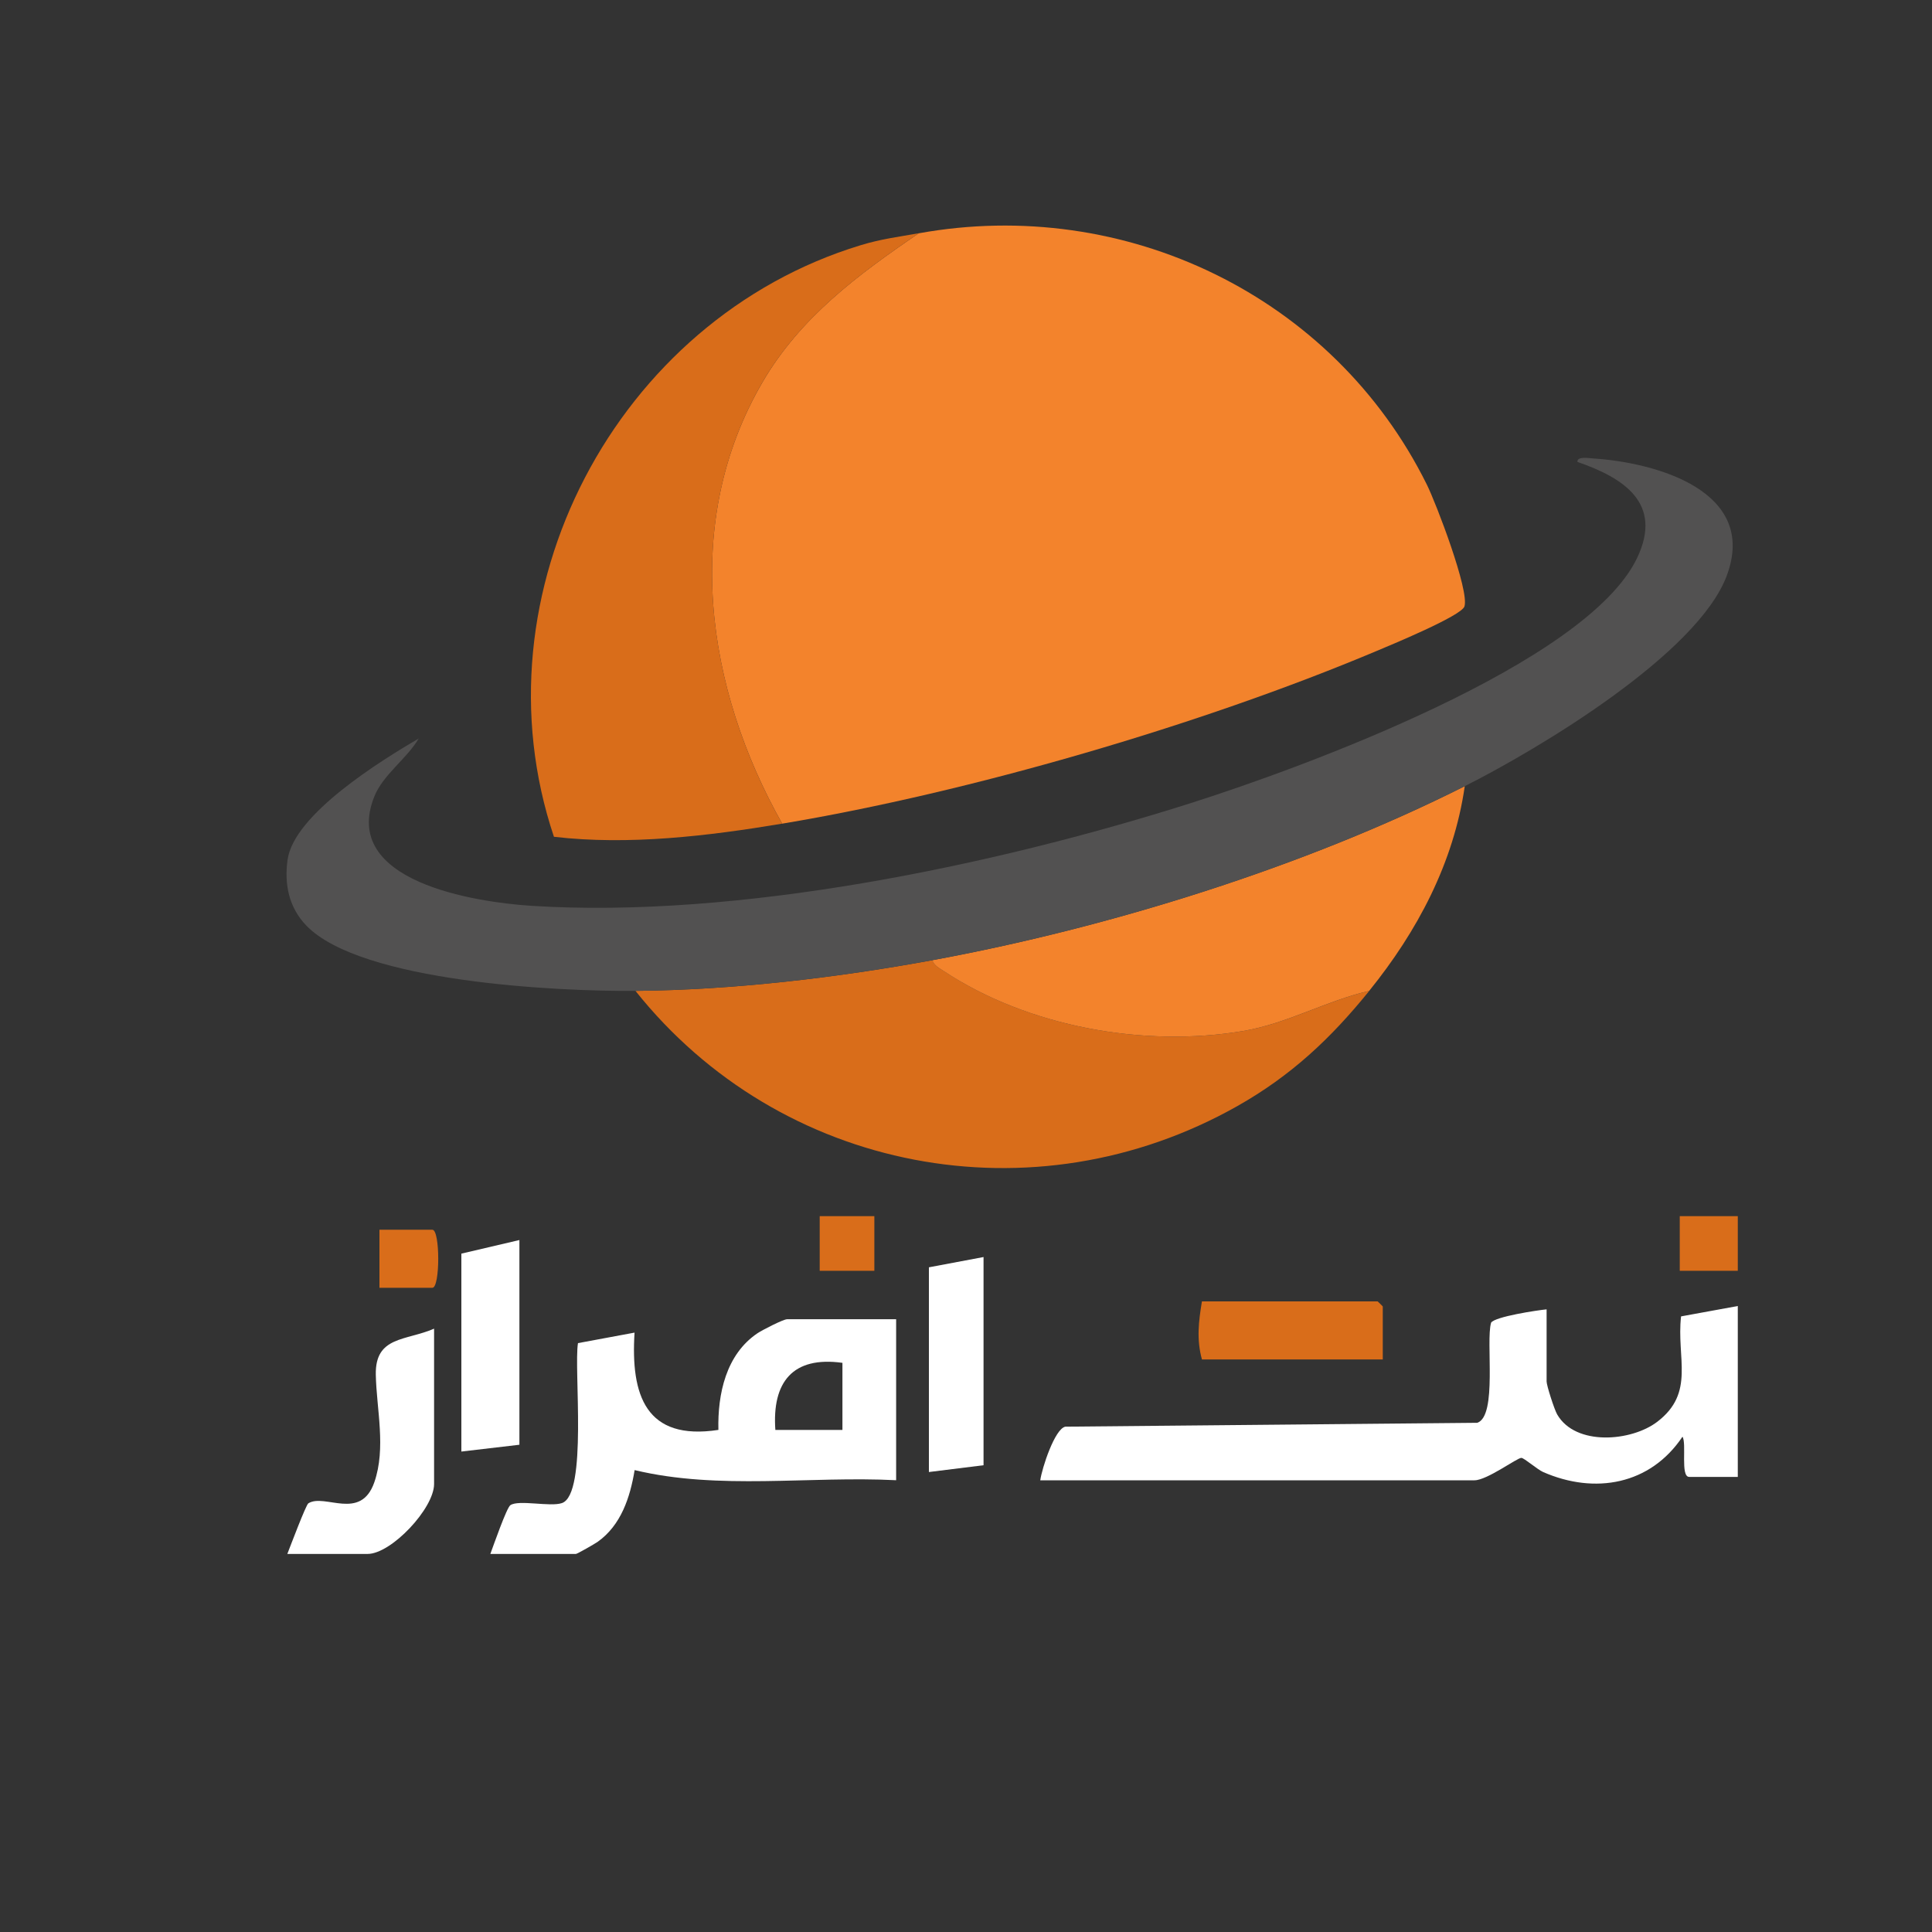 <?xml version="1.0" encoding="UTF-8"?>
<svg id="Layer_1" data-name="Layer 1" xmlns="http://www.w3.org/2000/svg" viewBox="0 0 250 250">
  <rect x="0" y="0" width="250" height="250" fill="#333333" stroke="none"/>
  <defs>
    <style>
      .cls-1 {
        fill: #f3832c;
      }

      .cls-2 {
        fill: #fff;
      }

      .cls-3 {
        fill: #d96d1a;
      }

      .cls-4 {
        fill: #525151;
      }
    </style>
  </defs>
  <path class="cls-1" d="M101.21,106.58c-9.88-17.52-13.06-39.06-2.56-57.1,4.88-8.39,12.36-13.93,20.23-19.29,26.66-4.83,53.65,8.09,65.75,32.51,1.21,2.44,5.52,13.71,4.87,15.77-.39,1.23-9.67,5.05-11.45,5.8-22.7,9.55-52.53,18.25-76.83,22.31Z"/>
  <path class="cls-3" d="M118.88,30.19c-7.87,5.36-15.35,10.91-20.23,19.29-10.49,18.04-7.32,39.58,2.56,57.1-9.57,1.6-19.86,2.83-29.53,1.7-10.59-31.51,8.08-66.94,39.69-76.55,2.69-.82,4.82-1.06,7.51-1.55Z"/>
  <path class="cls-3" d="M120.65,124.25c.27.76.86,1,1.47,1.4,10.91,7.22,25.93,9.94,38.82,7.75,5.67-.97,10.69-3.9,16.24-5.18-4.96,6.14-10.12,10.99-17.09,14.92-26.33,14.86-59.16,8.56-77.86-14.92,12.56-.11,26.08-1.7,38.42-3.97Z"/>
  <path class="cls-1" d="M189.54,101.73c-1.43,9.94-6.15,18.8-12.37,26.49-5.56,1.28-10.57,4.21-16.24,5.18-12.89,2.19-27.91-.53-38.82-7.75-.6-.4-1.2-.65-1.47-1.4,22.91-4.22,48.15-12.08,68.9-22.52Z"/>
  <path class="cls-2" d="M224.87,168.98v22.13h-6.29c-1.17,0-.3-4.36-.87-5.2-4.16,6.22-11.34,7.5-18.03,4.57-.75-.33-2.44-1.81-2.81-1.83-.53-.03-4.45,2.9-6.07,2.9h-56.19c.21-1.55,1.88-6.69,3.25-6.94l53.3-.5c2.63-.9,1.07-10.56,1.79-12.96.51-.78,5.94-1.6,7.18-1.72v9.33c0,.53,1.01,3.66,1.37,4.27,2.38,4.12,9.61,3.51,12.96.94,4.93-3.77,2.45-8.24,3.07-13.63l7.33-1.34Z"/>
  <path class="cls-2" d="M115.96,170.71v20.83c-11.19-.57-22.93,1.31-33.84-1.31-.58,3.53-1.76,7.15-4.81,9.3-.36.25-2.63,1.55-2.79,1.55h-11.07c.37-1,2.11-5.99,2.59-6.31,1.09-.74,5.15.25,6.67-.27,3.36-1.15,1.52-17.38,2.08-20.7l7.32-1.36c-.51,8.08,1.43,14.03,10.85,12.59-.11-4.66.99-9.77,5.06-12.51.63-.42,3.34-1.81,3.83-1.81h14.1ZM109.01,176.35c-6.43-.89-9.12,2.49-8.68,8.68h8.68v-8.68Z"/>
  <path class="cls-2" d="M56.17,171.94v20.09c0,3.16-5.53,9.05-8.61,9.05h-10.38c.36-.92,2.41-6.36,2.72-6.55,2.12-1.33,6.77,2.35,8.54-2.73,1.54-4.44.28-9.44.19-13.91-.1-5.02,3.89-4.37,7.54-5.96Z"/>
  <polygon class="cls-2" points="67.21 160.46 67.21 186.95 59.7 187.83 59.7 162.22 67.21 160.46"/>
  <polygon class="cls-2" points="127.27 162.66 127.27 189.6 120.2 190.48 120.2 163.99 127.27 162.66"/>
  <path class="cls-3" d="M178.94,175.91h-23.41c-.71-2.59-.43-4.91,0-7.51h22.74s.66.62.66.66v6.84Z"/>
  <path class="cls-3" d="M49.1,166.64v-7.51h6.85c1.01,0,1.01,7.51,0,7.51h-6.85Z"/>
  <rect class="cls-3" x="217.36" y="157.37" width="7.51" height="7.07"/>
  <rect class="cls-3" x="106.07" y="157.37" width="7.07" height="7.07"/>
  <path class="cls-4" d="M189.54,101.73c-20.74,10.44-45.98,18.3-68.9,22.52-12.34,2.27-25.86,3.86-38.42,3.97-9.99.09-35.5-1.13-42.57-8.44-2.26-2.34-2.88-5.32-2.44-8.52.82-5.9,12.08-12.83,16.97-15.7-1.51,2.6-4.6,4.66-5.74,7.5-4.43,11.02,13.04,13.68,20.3,14.15,26.69,1.71,59.83-5.19,85.26-13.26,14.35-4.55,51.35-18.03,57.86-31.79,3.33-7.03-1.72-10.31-7.74-12.39-.08-.76,1.52-.48,2-.45,8.34.54,21.37,4.28,17.33,15.15-3.77,10.15-24.36,22.45-33.91,27.26Z"/>
</svg>